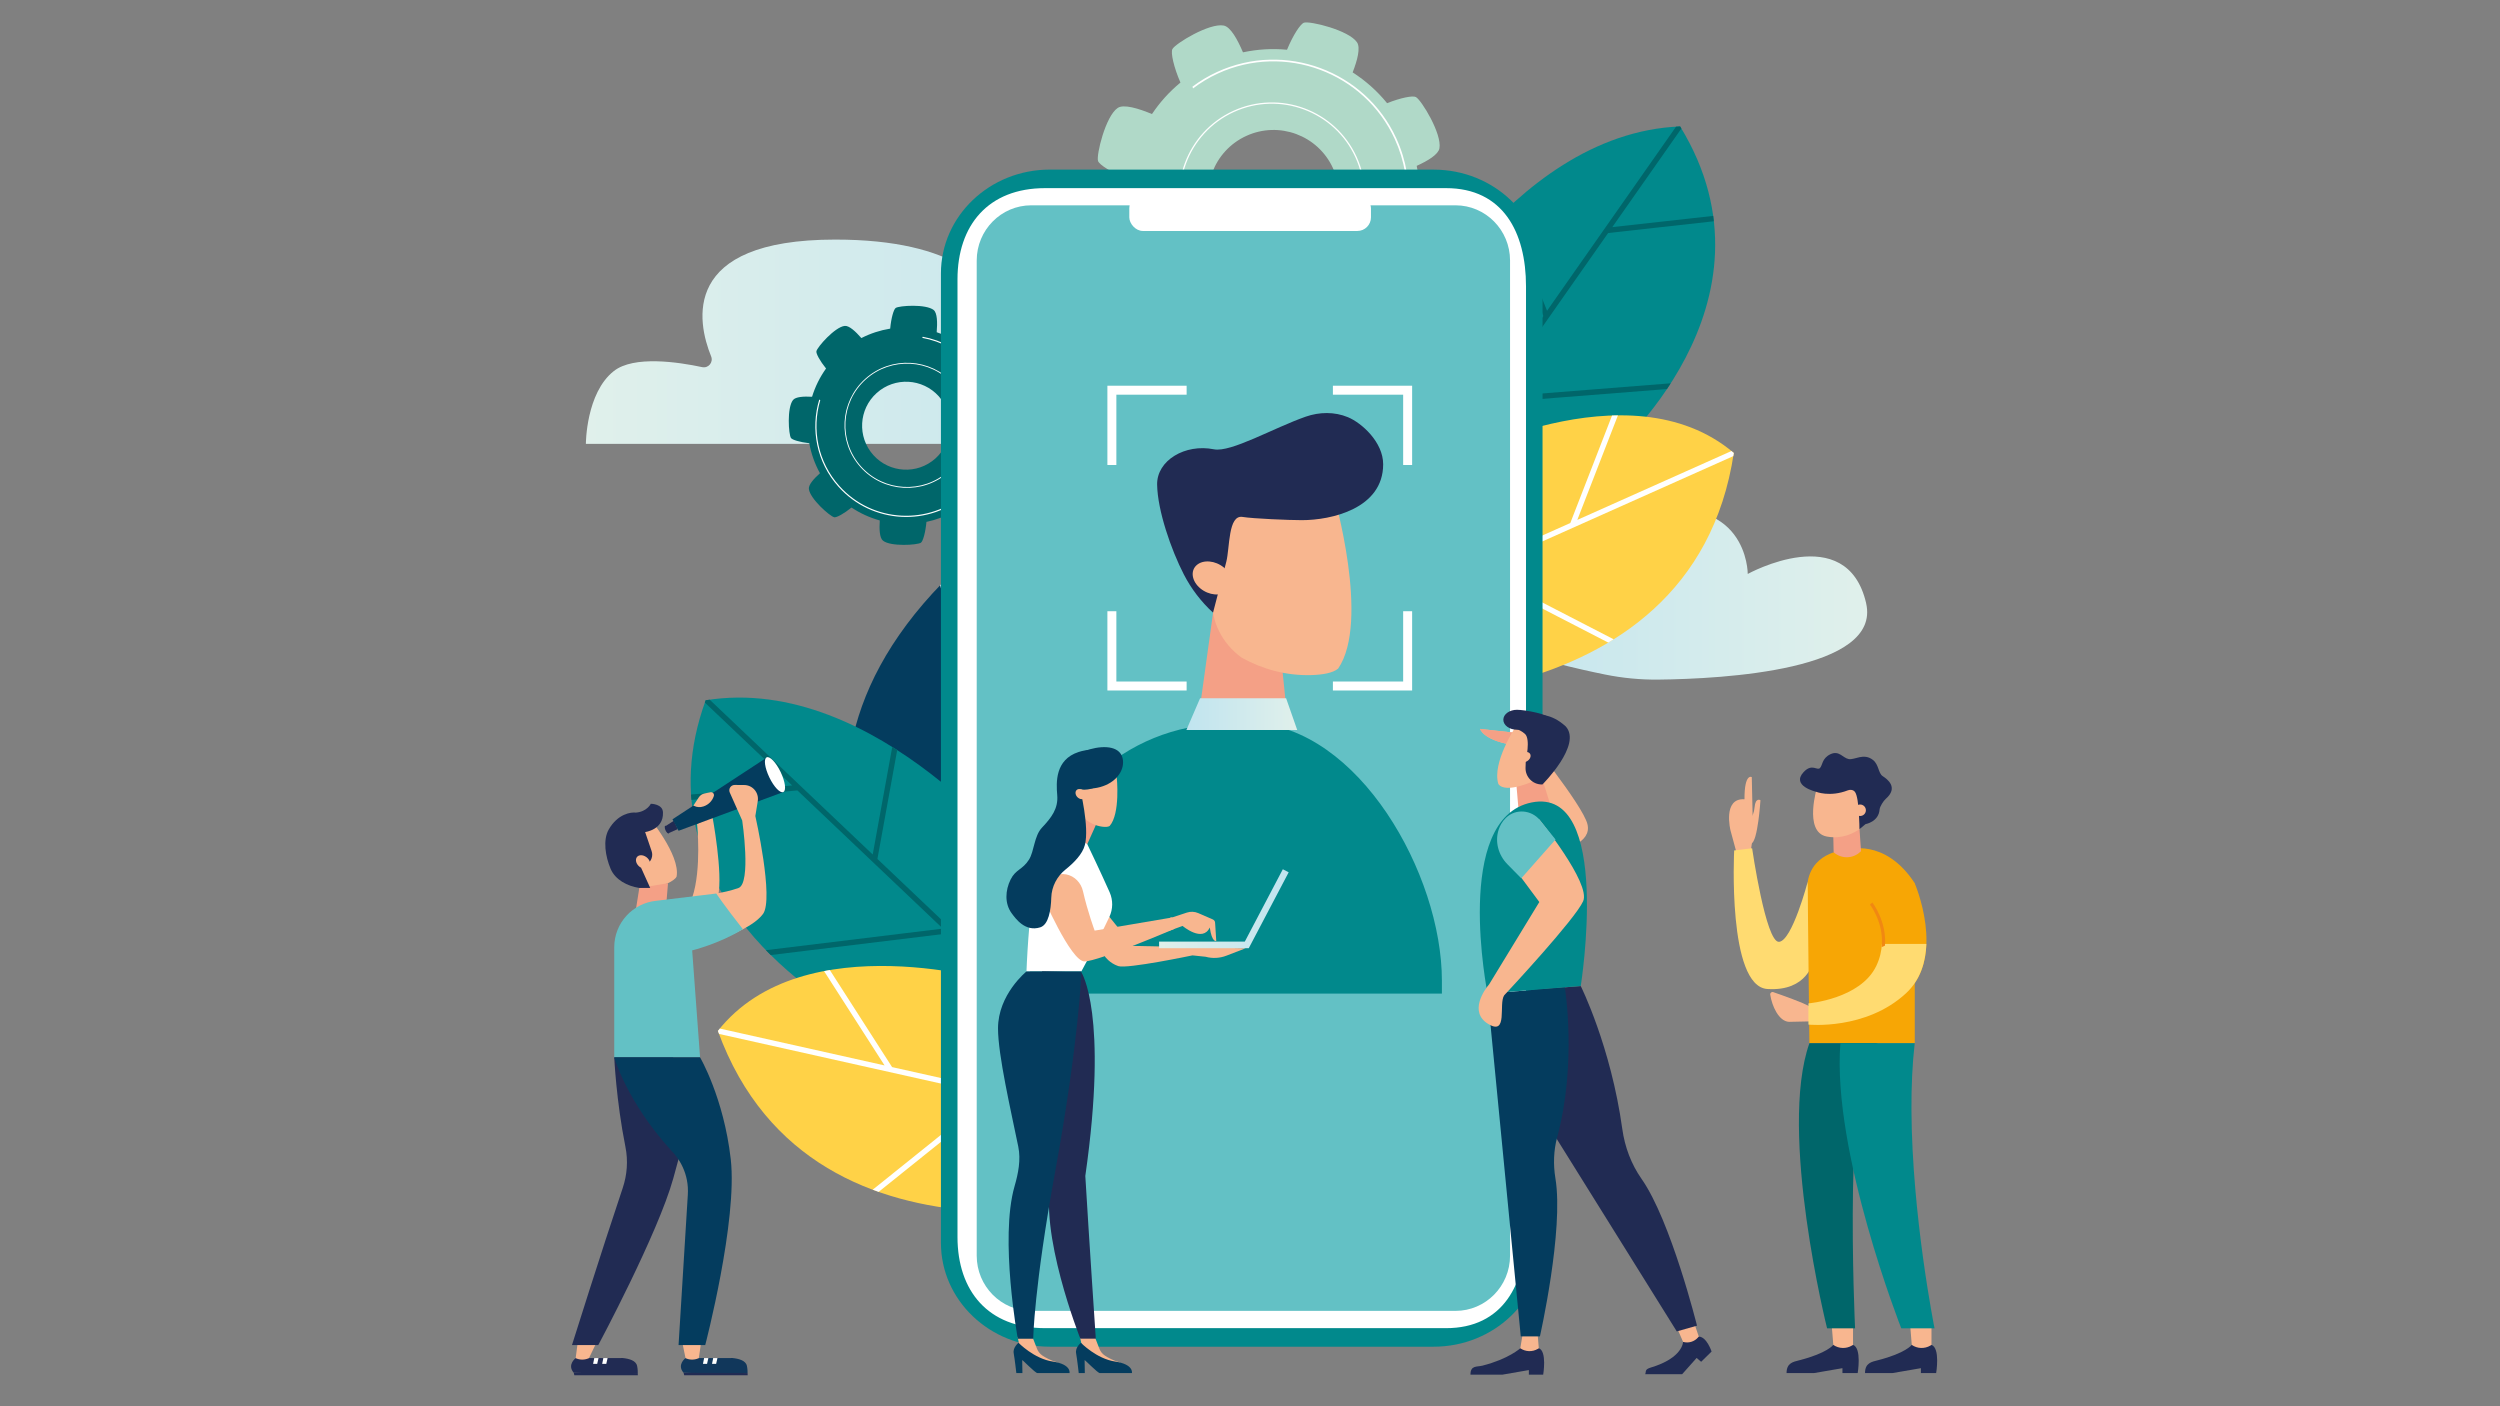 <?xml version="1.0" encoding="UTF-8"?><svg id="Ebene_2" xmlns="http://www.w3.org/2000/svg" xmlns:xlink="http://www.w3.org/1999/xlink" viewBox="0 0 744 418.5"><rect x="0" y="0" width="744" height="418.5" fill="#808080" stroke="none"/><defs><style>.cls-1{fill:#f4a086;}.cls-2{fill:#63c1c5;}.cls-3{fill:#212b53;}.cls-4{fill:#fff;}.cls-5{fill:#01898c;}.cls-6{fill:url(#_Áĺçűě_ííűé_ăđŕäčĺíň_3-2);}.cls-7{fill:url(#_Áĺçűě_ííűé_ăđŕäčĺíň_3);}.cls-8{fill:none;}.cls-9{fill:#11375b;}.cls-10{fill:#ffd247;}.cls-11{fill:#f8b68f;}.cls-12{fill:#ffdb71;}.cls-13{fill:url(#_Áĺçűě_ííűé_ăđŕäčĺíň_3-4);}.cls-14{fill:#043c5e;}.cls-15{fill:#f18812;}.cls-16{fill:url(#_Áĺçűě_ííűé_ăđŕäčĺíň_3-3);}.cls-17{fill:#f7a605;}.cls-18{fill:#00666a;}.cls-19{fill:#b0d9c8;}</style><linearGradient id="_Áĺçűě_ííűé_ăđŕäčĺíň_3" x1="429.95" y1="176.92" x2="555.67" y2="176.92" gradientTransform="translate(985.62) rotate(-180) scale(1 -1)" gradientUnits="userSpaceOnUse"><stop offset="0" stop-color="#e0f0eb"/><stop offset="1" stop-color="#c0e4ef"/></linearGradient><linearGradient id="_Áĺçűě_ííűé_ăđŕäčĺíň_3-2" x1="490.09" y1="101.7" x2="683.53" y2="101.7" gradientTransform="translate(-315.73)" xlink:href="#_Áĺçűě_ííűé_ăđŕäčĺíň_3"/><linearGradient id="_Áĺçűě_ííűé_ăđŕäčĺíň_3-3" x1="895.97" y1="212.53" x2="928.95" y2="212.53" gradientTransform="translate(1282.01) rotate(-180) scale(1 -1)" xlink:href="#_Áĺçűě_ííűé_ăđŕäčĺíň_3"/><linearGradient id="_Áĺçűě_ííűé_ăđŕäčĺíň_3-4" x1="344.95" y1="270.44" x2="383.51" y2="270.44" gradientTransform="matrix(1,0,0,1,0,0)" xlink:href="#_Áĺçűě_ííűé_ăđŕäčĺíň_3"/></defs><g id="_Ńëîé_1"><rect class="cls-8" width="744" height="418.5"/><path class="cls-7" d="M555.36,179.54c4.59,19.93-42.41,22.49-61.77,22.71-5.37.06-10.71-.45-15.97-1.52-16.37-3.32-52.22-12.04-47.19-23.9,6.49-15.3,25.97-4.63,25.97-4.63,0,0-2.45-11.55,30.71-19.18,33.15-7.63,33.02,17.79,33.02,17.79,0,0,29.48-16.3,35.24,8.73Z"/><path class="cls-5" d="M416.13,105.52s32.31-65.85,83.88-67.89c32.42,52.92-21.11,98.06-21.11,98.06l-61.16,19.34-1.62-49.51Z"/><path class="cls-18" d="M448.34,62.28l12.06,30.21,38.39-54.79c.41-.02.81-.06,1.22-.07.13.21.24.42.37.62l-20.56,29.34,30.03-3.34c.04.28.07.57.1.85l.08.75-31.45,3.5-34.27,48.9,52.89-4.18c-.37.58-.74,1.15-1.12,1.71l-52.98,4.18-24.33,34.72-1.03.33-.05-1.59,41.6-59.36-12.21-30.58c.42-.4.84-.81,1.26-1.21Z"/><path class="cls-10" d="M430.81,137.39s53.81-29.2,85.17-2.6c-12.43,83.03-118.93,73.08-118.93,73.08l33.76-70.47Z"/><path class="cls-4" d="M515.98,134.79c-.05.32-.1.63-.15.95l-75.7,33.82,40.1,20.7c-.53.33-1.07.66-1.61.98l-40.38-20.84-29.57,13.21,1.08-2.25,57.57-25.71,12.42-31.98c.58-.02,1.16-.03,1.75-.04l-12.08,31.09,45.86-20.49c.23.19.47.37.7.57h0Z"/><path class="cls-6" d="M174.36,132.1h188.89s10.24-12.96,0-21.68c-5.65-4.81-12.33-4.31-17.18-2.9-3.16.92-6.31-1.21-7-4.43-1.15-5.33-4.69-12.3-14.86-16.42-10-4.05-16.33,2.14-19.99,8.49-1.2,2.09-4.41,1.78-5.14-.52-3.17-10.04-14.22-23.34-50.53-23.34-46.18,0-41.05,24.55-36.92,34.75.72,1.77-.8,3.61-2.67,3.21-7.12-1.52-20.34-3.5-26.27,1.16-8.33,6.54-8.33,21.68-8.33,21.68Z"/><path class="cls-18" d="M297.68,148.62c.14-.77-1.34-3.38-3.53-5.91,1.58-2.41,2.77-5.02,3.57-7.72,2.91.27,6.02.25,6.92-.88,1.84-2.29,1.32-10.27.61-11.3-.45-.66-3.44-1.47-6.86-1.69-.53-2.74-1.45-5.42-2.77-7.95,2.26-1.87,4.45-4.09,4.29-5.53-.32-2.92-6.33-8.2-7.56-8.42-.77-.14-3.36,1.33-5.88,3.51-2.4-1.69-5-2.98-7.71-3.86.24-2.82.18-5.73-.9-6.61-2.29-1.84-10.27-1.32-11.3-.61-.61.42-1.36,3.04-1.64,6.15-2.95.48-5.85,1.41-8.58,2.81-1.74-2-3.66-3.76-4.96-3.62-2.92.32-8.2,6.33-8.42,7.56-.13.69,1.05,2.86,2.87,5.12-1.86,2.6-3.25,5.44-4.16,8.41-2.5-.15-4.89,0-5.67.97-1.84,2.29-1.32,10.27-.61,11.3.39.56,2.65,1.24,5.45,1.56.56,3.09,1.62,6.1,3.18,8.93-1.87,1.66-3.44,3.45-3.3,4.68.32,2.92,6.33,8.2,7.56,8.42.69.13,2.87-1.06,5.13-2.89,2.62,1.74,5.46,3.02,8.41,3.84-.18,2.62-.06,5.2.95,6.01,2.29,1.84,10.27,1.32,11.3.61.61-.42,1.36-3.06,1.64-6.19,2.86-.6,5.65-1.64,8.27-3.12,1.81,2.14,3.89,4.13,5.27,3.98,2.92-.32,8.2-6.33,8.42-7.56ZM259.91,135.43c-4.83-5.38-4.38-13.65,1-18.48,5.38-4.83,13.65-4.38,18.48,1,4.83,5.38,4.38,13.65-1,18.48-5.38,4.83-13.65,4.38-18.48-1Z"/><path class="cls-4" d="M256.08,139.02c-6.86-7.64-6.23-19.44,1.42-26.3,7.64-6.86,19.44-6.23,26.3,1.42,6.86,7.64,6.23,19.44-1.42,26.3-7.64,6.86-19.44,6.23-26.3-1.42ZM283.6,114.31c-6.76-7.53-18.4-8.16-25.93-1.4-7.53,6.76-8.16,18.4-1.4,25.93,6.76,7.53,18.4,8.16,25.93,1.4,7.53-6.76,8.16-18.4,1.4-25.93Z"/><path class="cls-4" d="M291.61,142.64c-.07-.1-.14-.2-.21-.31-1.11,1.55-2.4,3.01-3.88,4.34-10.96,9.84-27.88,8.93-37.71-2.03-6.44-7.17-8.27-16.9-5.7-25.53,0,0,0,0,0,0-.1-.07-.2-.15-.29-.22-2.67,8.77-.83,18.68,5.73,25.99,9.97,11.1,27.1,12.02,38.2,2.06,1.46-1.31,2.75-2.76,3.86-4.29Z"/><path class="cls-4" d="M274.48,100.55c5.62,1.02,10.97,3.84,15.07,8.41.08.09.15.18.23.27.06-.11.12-.21.18-.32-.05-.06-.1-.12-.16-.18-4.14-4.61-9.52-7.46-15.2-8.51-.04.11-.09.22-.13.33Z"/><path class="cls-19" d="M348.9,14.63c-.54,1.03.41,5.38,2.4,9.94-3.31,2.73-6.15,5.89-8.47,9.37-4.02-1.67-8.43-3.02-10.21-1.81-3.62,2.44-6.4,14-5.85,15.77.35,1.13,4.24,3.6,8.99,5.43-.46,4.12-.34,8.33.41,12.51-4.03,1.66-8.12,3.83-8.53,5.95-.83,4.29,5.37,14.43,7.01,15.29,1.03.54,5.36-.41,9.9-2.39,2.66,3.45,5.78,6.43,9.24,8.89-1.59,3.9-2.79,8.06-1.63,9.78,2.44,3.62,14,6.4,15.77,5.85,1.05-.33,3.26-3.71,5.04-8,4.4.62,8.92.58,13.41-.2,1.58,3.61,3.53,6.96,5.44,7.33,4.29.83,14.43-5.37,15.29-7.01.48-.92-.23-4.52-1.82-8.53,3.79-2.87,7.02-6.29,9.62-10.09,3.49,1.31,6.94,2.15,8.47,1.12,3.62-2.44,6.4-14,5.85-15.77-.3-.97-3.22-2.94-7.05-4.63.57-4.63.4-9.38-.57-14.07,3.38-1.53,6.41-3.38,6.76-5.19.83-4.29-5.37-14.43-7.01-15.29-.93-.49-4.53.23-8.56,1.83-2.94-3.63-6.42-6.7-10.25-9.16,1.42-3.64,2.38-7.35,1.3-8.95-2.44-3.62-14-6.4-15.77-5.85-1.06.33-3.29,3.74-5.06,8.06-4.32-.41-8.74-.17-13.11.77-1.63-3.84-3.7-7.58-5.72-7.97-4.29-.83-14.43,5.37-15.29,7.01ZM396.68,50.02c4.48,9.77.19,21.31-9.57,25.79-9.77,4.48-21.31.19-25.79-9.57-4.48-9.77-.19-21.31,9.57-25.79,9.77-4.48,21.31-.19,25.79,9.57Z"/><path class="cls-4" d="M403.71,46.62c6.36,13.88.25,30.34-13.62,36.71-13.88,6.36-30.34.25-36.71-13.62-6.36-13.88-.25-30.34,13.62-36.71,13.88-6.36,30.34-.25,36.71,13.62ZM353.73,69.54c6.27,13.68,22.51,19.7,36.19,13.43,13.68-6.27,19.7-22.51,13.43-36.19-6.27-13.68-22.51-19.7-36.19-13.43-13.68,6.27-19.7,22.51-13.43,36.19Z"/><path class="cls-4" d="M354.88,25.79c.06.17.11.35.16.53,2.26-1.71,4.74-3.22,7.42-4.45,19.89-9.12,43.5-.36,52.63,19.53,5.97,13.03,4.28,27.64-3.19,38.75,0,0,0,0,0,0,.11.15.21.3.31.45,7.66-11.27,9.42-26.15,3.34-39.41-9.24-20.15-33.16-29.03-53.31-19.79-2.66,1.22-5.12,2.7-7.37,4.39Z"/><path class="cls-4" d="M360.61,93.09c-7.53-3.93-13.87-10.29-17.68-18.59-.07-.16-.14-.33-.21-.49-.13.13-.27.25-.4.37.05.11.09.22.14.33,3.84,8.38,10.22,14.8,17.81,18.79.11-.14.22-.27.33-.41Z"/><path class="cls-14" d="M328.64,268.15s1.39-73.54-48.17-94.69c-64.66,66.45.86,129.87.86,129.87l47.31-35.18Z"/><path class="cls-4" d="M280.47,173.46c-.23.23-.44.46-.66.69l20.06,84.31-47.86-25.11c-.02.6-.04,1.2-.04,1.8l48.4,25.4,5.79,24.33,1.41-1.05-11.54-48.5h0s21.32-22.96,21.32-22.96c-.24-.53-.47-1.07-.72-1.6l-21.05,22.67-14.17-59.56c-.31-.14-.61-.28-.93-.42h0Z"/><path class="cls-5" d="M305.7,258.27s-44.75-58.11-95.69-49.87c-21.26,58.31,40.17,91.91,40.17,91.91l63.78,6.8-8.25-48.84Z"/><path class="cls-18" d="M265.53,222.3l-5.81,32-48.51-46.07c-.4.06-.8.11-1.21.17-.08.23-.15.46-.24.68l25.98,24.67-30.1,2.7c.02.29.04.57.07.85l.07.75,31.52-2.82,43.3,41.12-52.67,6.42c.48.49.96.98,1.44,1.45l52.75-6.43,30.75,29.2,1.08.11-.27-1.57-52.56-49.91,5.89-32.4c-.49-.31-.98-.62-1.47-.93Z"/><path class="cls-10" d="M297.63,292.43s-58.54-17.92-83.99,14.37c28.68,78.91,131.08,47.99,131.08,47.99l-47.09-62.36Z"/><path class="cls-4" d="M213.65,306.8c.11.3.23.6.34.9l80.91,18.1-35.19,28.26c.59.22,1.18.44,1.78.64l35.43-28.45,31.6,7.07-1.5-1.99-61.53-13.76-18.53-28.88c-.57.1-1.15.2-1.72.31l18.01,28.07-49.02-10.97c-.19.23-.39.46-.57.7h0Z"/><path class="cls-5" d="M426.66,50.48c17.89,0,32.4,13.84,32.4,30.91v288.48c0,17.07-14.51,30.91-32.4,30.91h-114.24c-17.89,0-32.4-13.84-32.4-30.91V81.38c0-17.07,14.51-30.91,32.4-30.91h114.24Z"/><path class="cls-4" d="M430.34,55.99c16.91,0,23.8,13.08,23.8,29.21v280.85c0,16.13-6.89,29.21-23.8,29.21h-119.32c-16.91,0-26.07-11.02-26.07-27.15V83.14c0-16.13,9.16-27.15,26.07-27.15h119.32Z"/><path class="cls-2" d="M449.39,77.53v296.16c0,9.08-7.27,16.43-16.24,16.43h-126.24c-8.97,0-16.24-7.36-16.24-16.43V77.53c0-9.07,7.27-16.43,16.24-16.43h126.24c8.97,0,16.24,7.36,16.24,16.43Z"/><rect class="cls-4" x="336.08" y="57.9" width="71.92" height="10.84" rx="4.06" ry="4.06"/><polygon class="cls-1" points="381.3 196 384.03 222.87 355.23 224.01 361.01 182.35 381.3 196"/><path class="cls-11" d="M390.15,200.91c3.35-.09,6.45-.59,8.07-1.92,9.65-14.03-1.34-51.86-1.34-51.86l-15.42-6.49-19.6,12.22-1.12,25.35c-.3,6.77,2.95,13.26,8.75,17.49h0c6.21,3.48,13.37,5.41,20.66,5.21Z"/><path class="cls-3" d="M364.94,167.22c1.08-4.26.52-14.09,4.85-13.38,3.16.52,14,.96,17.65.96,8.69,0,24.19-3.4,24.19-16.63,0-6.61-6.41-12.32-10.48-14.01-3.99-1.66-8.49-1.58-12.57-.16-9.57,3.35-22.27,10.73-27.33,9.71-8.52-1.71-17.01,3.28-16.89,10.52.13,7.73,4.16,19.36,7.96,26.74,2.2,4.27,5.14,8.11,8.68,11.36h0l3.94-15.12Z"/><path class="cls-11" d="M356.13,168.18c1.94-1.71,5.56-1.39,8.1.72,2.54,2.11,3.02,5.21,1.08,6.92-1.94,1.71-5.56,1.39-8.1-.72-2.54-2.11-3.02-5.21-1.08-6.92Z"/><path class="cls-5" d="M429.11,295.68v-3.79c0-31.78-24.81-75.61-56.57-76.77-.96-.04-1.93-.05-2.91-.05-4.73,0-9.15.35-13.27.99-28.89,4.44-49.83,30-49.83,59.24v20.39h122.58Z"/><polygon class="cls-16" points="382.75 207.81 357.14 207.81 353.07 217.24 386.05 217.24 382.75 207.81"/><polygon class="cls-1" points="326.11 245.56 322.84 252.85 317.53 248.06 321.28 237.43 326.11 245.56"/><path class="cls-11" d="M328,246.02c.89.12,1.74.11,2.23-.21,3.23-3.66,2.12-14.45,2.12-14.45l-3.78-3.26-5.79,2.7-1.51,5.93c-.4,1.96.15,5.39,1.49,6.87h0c1.48,1.28,3.29,2.16,5.24,2.42Z"/><path class="cls-11" d="M328.87,284.71s1.31,1.9,3.92,2.8c2.61.9,22.09-3.19,22.09-3.19l3.91.41c2.05.56,4.22.44,6.19-.32l5.73-2.21-33.59-.7-12.86-15.97,4.61,19.19Z"/><path class="cls-4" d="M317.53,248.06s-7.76,9.94-9.58,16.48c-1.81,6.54-2.47,24.56-2.47,24.56h16.33s4.69-8.5,8.33-16.21c1.09-2.31,1.13-4.99.1-7.33-2.67-6.04-6.67-14.35-6.67-14.35l-6.05-3.15Z"/><path class="cls-11" d="M325.82,397.86l1.3,3.37c.32.93.94,1.71,1.76,2.24.91.58,2.34,1.4,4.46,2.03-2.6,2.22-6.73-.1-9.09-1.74-1.15-.8-1.97-1.99-2.31-3.35l-.54-2.55h4.42Z"/><path class="cls-14" d="M321.68,399.61s-1.76,1.38-1.43,3.14c.32,1.76.78,5.88.78,5.88h1.81l-.06-3.84c0-.25,3.87,3.84,4.53,3.84h9.55s.63-2.59-4.98-3.43c-5.61-.83-10.2-5.59-10.2-5.59Z"/><path class="cls-11" d="M307.25,397.86l1.3,3.37c.32.93.94,1.71,1.76,2.24.91.58,2.34,1.4,4.46,2.03-2.6,2.22-6.73-.1-9.09-1.74-1.15-.8-1.97-1.99-2.31-3.35l-.54-2.55h4.42Z"/><path class="cls-14" d="M303.11,399.61s-1.76,1.38-1.43,3.14c.32,1.76.78,5.88.78,5.88h1.81l-.06-3.84c0-.25,3.87,3.84,4.53,3.84h9.55s.63-2.59-4.98-3.43c-5.61-.83-10.2-5.59-10.2-5.59Z"/><path class="cls-3" d="M321.82,289.38s8.11,12.15,1.17,60.58c1.09,18.3,3.12,48.43,3.12,48.43h-4.6s-12.75-32.09-8.47-48.07c1.02-15.83-2.91-61.23-2.91-61.23l11.69.29Z"/><path class="cls-14" d="M305.49,289.1s-8.48,6.82-8.48,16.96c0,7.95,3.83,24.41,6.03,35.19.8,3.91,0,7.95-1.11,11.79-4.49,15.63.97,45.36.97,45.36h4.58s.25-15.29,6.51-49.56c7.19-39.36,7.85-59.74,7.85-59.74h-16.33Z"/><polygon class="cls-13" points="371.63 282.19 344.95 282.19 344.95 280.23 370.45 280.23 381.77 258.69 383.51 259.6 371.63 282.19"/><path class="cls-11" d="M310.13,266.28s8.52,19.84,12.62,19.84,26.77-9.7,26.77-9.7l-.6-3.39-23.15,3.92s-2.05-5.47-3.48-11.74c-.56-2.49-2.49-4.51-4.99-4.99-5.47-1.03-7.16,6.05-7.16,6.05Z"/><path class="cls-14" d="M321.44,234.8s2.53,1.53,10.26-3.43c1.19.31-.71-10.84-10.72-7.57-7.01,2.29-6.67,9.08-6.35,12.83.35,4.05-1.76,6.73-4.55,9.69-2.34,2.49-2.3,7.06-3.86,9.52-1.92,3.03-3.95,2.85-5.47,5.92-1.59,3.21-1.81,7.15.32,10.03,1.21,1.64,4.03,5.6,8.5,4.19,2.51-.79,3.18-5.17,3.29-8.85.1-3.28,1.69-6.33,4.26-8.38,2.41-1.92,5.04-4.55,5.74-7.29,1.38-5.38-1.44-16.67-1.44-16.67Z"/><path class="cls-11" d="M320.53,235.01c.6-.41,1.54-.16,2.12.56s.55,1.65-.04,2.06c-.6.41-1.54.16-2.12-.56-.57-.72-.55-1.65.04-2.06Z"/><path class="cls-11" d="M361.61,274.78c.06-.49-.21-.95-.66-1.15l-4.35-1.89c-1.08-.47-2.29-.52-3.4-.15l-4.32,1.43-.58.02-.46,4.02c.86-.32,1.37-.51,1.37-.51l2.73-.99s5.96,5.05,8.09.46c.64,4.54,1.93,4.04,1.93,4.04l-.33-5.28Z"/><path class="cls-14" d="M317.6,230.89c.86,3.1,5.27,4.59,9.85,3.33,4.58-1.27,7.07-4.71,6.75-7.91-.43-4.21-5.27-4.59-9.85-3.33-4.58,1.27-7.61,4.81-6.75,7.91Z"/><path class="cls-9" d="M204.01,404.17l13.99-.02c1.86.19,3.93.72,4.28,2.33,0,0,.24,1.07.2,2.13-.49.58-19.04-.08-19.04-.08l-.08-.07c-1.96-2.36.65-4.3.65-4.3Z"/><polygon class="cls-3" points="222.48 408.62 203.44 408.54 203.61 409.28 222.51 409.28 222.48 408.62"/><polygon class="cls-4" points="209.55 404.15 210.81 404.16 210.42 405.88 209.2 405.88 209.55 404.15"/><polygon class="cls-4" points="212.25 404.15 213.51 404.16 213.12 405.88 211.9 405.88 212.25 404.15"/><path class="cls-11" d="M203.05,399.51l.96,4.66h0c1.12.57,2.58.6,3.75.09l.21-.09.67-4.65h-5.6Z"/><path class="cls-3" d="M171.33,404.17l13.99-.02c1.86.19,3.93.72,4.28,2.33,0,0,.24,1.07.2,2.13-.49.58-19.04-.08-19.04-.08l-.08-.07c-1.96-2.36.65-4.3.65-4.3Z"/><polygon class="cls-3" points="189.79 408.62 170.75 408.54 170.92 409.28 189.82 409.28 189.79 408.62"/><polygon class="cls-4" points="176.86 404.15 178.12 404.16 177.73 405.88 176.51 405.88 176.86 404.15"/><polygon class="cls-4" points="179.56 404.15 180.82 404.16 180.43 405.88 179.21 405.88 179.56 404.15"/><path class="cls-11" d="M171.93,399.51l-.61,4.66h0c1.12.57,2.58.6,3.75.09l.21-.09,2.24-4.65h-5.6Z"/><path class="cls-11" d="M192.8,242.84l-11.52,7.51,3.56,9.1c.05.13.12.25.17.37.25-.02.51-.03.76-.03.04,0,.08,0,.12,0,.04,0,.08,0,.12,0,3.08,0,5.73,1.9,7.34,4.45,1.86-.14,3.72-.59,5.44-1.41,1.17-.56,2.19-1.22,2.56-1.94,1.23-6.46-8.56-18.05-8.56-18.05Z"/><path class="cls-11" d="M207.45,245.2s1.41,13.37-1.43,21.88c1.32,1.14,6.16,6.33,7.68-.39,1.52-6.72-1.71-23.84-1.71-23.84l-4.54,2.35Z"/><polygon class="cls-3" points="200.54 244.25 197.83 246 198.8 248.02 201.71 246.74 200.54 244.25"/><path class="cls-3" d="M198.95,246.68c.27.62.29,1.21.04,1.32-.25.11-.67-.3-.94-.92s-.29-1.21-.04-1.32c.25-.11.67.3.94.92Z"/><path class="cls-14" d="M233.24,234.39s0-.05.01-.08c-.51-1.16-1.41-3.01-2.62-4.7-1.96-2.74-2.52-4.11-2.52-4.11l-27.98,18.32,1.81,3.42,31.3-11.57c-.03-.43-.04-.85,0-1.28Z"/><polygon class="cls-1" points="190.26 264.25 189.26 270.54 198.16 270.54 198.8 262.84 190.26 264.25"/><path class="cls-11" d="M213.26,279.85s10.52-3.35,13.81-7.85c3.3-4.5-2.28-29.15-2.28-29.15l.72-4.44c.41-2.5-1.51-4.77-4.04-4.79l-2.81-.02c-1.17-.01-1.96,1.19-1.48,2.26l3.7,8.32s2.77,18.67-1.11,20.09c-4.63,1.65-9.88,2.05-9.88,2.05l3.37,13.55Z"/><path class="cls-3" d="M193.5,264.25l-2.71-6,1.76-1.1c1.3-.82,1.87-2.42,1.37-3.87l-1.93-5.66s5.48-.67,5.31-5.78c0-2.63-3.62-2.64-3.62-2.64,0,0-1.08,2.35-4.44,2.63-1.44-.18-5.4.35-8.07,5.01-1.8,3.13-1.01,8.04.55,11.72,1.4,3.3,4.98,5.14,8.52,5.69h3.24Z"/><path class="cls-3" d="M182.8,314.66s.56,12.79,3.33,26.66c.82,4.09.51,8.31-.82,12.26-6.28,18.66-15.09,46.71-15.09,46.71h7.83s17.75-33.16,22.32-49.6c4.57-16.45,5.36-21.67,5.36-21.67l-5.44-14.36h-17.49Z"/><path class="cls-11" d="M189.34,255.46c-.32.95.33,2.2,1.46,2.79,1.13.6,2.3.32,2.62-.63.32-.95-.33-2.2-1.46-2.79-1.13-.6-2.3-.32-2.62.63Z"/><path class="cls-2" d="M208.34,314.66h-25.54v-32.76c0-7.18,5.46-13.17,12.61-13.84l17.76-2.15s2.09,3.2,7.91,10.62c-6.99,4.32-15.09,6.31-15.09,6.31l2.35,31.82Z"/><path class="cls-14" d="M182.8,314.66s3.61,13.05,16.92,27.69c2.22,2.21,5.42,6.81,4.97,13.3l-2.75,44.64h7.94s9.68-37.07,7.59-55.35c-2.09-18.28-9.14-30.29-9.14-30.29h-25.54Z"/><path class="cls-4" d="M228.96,231.36c1.37,2.85,3.24,4.8,4.16,4.35.93-.45.56-3.12-.81-5.97-1.37-2.85-3.24-4.8-4.16-4.35-.93.45-.56,3.12.81,5.97Z"/><path class="cls-11" d="M206.35,239.74l.24.11c.83.4,1.79.46,2.66.17l.16-.05c1.44-.48,2.57-1.62,3.03-3.07h0c.2-.64-.36-1.27-1.02-1.13l-1.77.37c-.69.14-1.29.56-1.68,1.14l-1.62,2.46Z"/><path class="cls-11" d="M521.59,243.17c.61,1.35.7,2.87.26,4.29l-.78,5.56-.96.64-3.55,1.47c.38-1.09,0-2.23,0-2.23l-1.56-5.75s-2.43-9.71,4.16-9.29c-.03-7.91,2.17-6.6,2.17-6.6l.15,6.83.11,5.08Z"/><path class="cls-12" d="M537.98,262.39s-4.61,17.58-8.54,17.9c-3.93.31-8.01-27.85-8.01-27.85l-5.34.65s-2.08,40.5,9.91,41.24c11.98.74,13.57-8.22,13.57-8.22l-1.58-23.71Z"/><path class="cls-17" d="M538.48,310.46h31.35v-47.62c-8.96-13.67-20.12-9.95-20.12-9.95,0,0-10.15.18-11.73,9.49,0,6.74.5,48.07.5,48.07Z"/><path class="cls-1" d="M553.38,246.57l.46,6.73-.22.21c-2.21,2.1-5.66,2.15-7.93.11h0l-.11-5.06,7.79-1.99Z"/><path class="cls-11" d="M555.84,232.51l-.57,11.13c-1.11-.04-1.76,1.14-1.54,2.18-.12.25-.18.53-.19.82-1.92,1.38-5.41,3.17-9.91,2.31-7.04-1.35-2.79-14.96-2.79-14.96l15.01-1.48Z"/><path class="cls-3" d="M559.38,240.86c.05-.82,1.17-2.55,1.78-3.08,3.99-3.45.42-5.96-.84-6.78-1.4-.9-1.12-3.44-2.94-4.85-2.77-2.16-5.43.08-7.2-.25-1.77-.33-2.87-2.68-5.45-1.44-2.58,1.25-2.29,3.27-3.12,4.12-.83.85-2.34-1.5-4.85,1.19-3.82,4.1,3.67,5.85,3.67,5.85,0,0,4.1,1.7,9.53-.43.74-.29,1.63-.13,2.1.52,1.3,1.77,1.31,11.06,1.31,11.06l1.81-1.51s3.95-.66,4.19-4.4Z"/><path class="cls-11" d="M555.16,241.78c-.36.87-1.36,1.29-2.23.93-.87-.36-1.29-1.36-.93-2.23.36-.87,1.36-1.29,2.23-.93.87.36,1.29,1.36.93,2.23Z"/><path class="cls-3" d="M545.59,400.24s-1.77,2.45-10.1,4.57c-1.83.47-3.81.79-3.81,3.81h8.22l8.41-1.45v1.45h4.54s1.26-7.43-1.39-8.38h-5.87Z"/><path class="cls-11" d="M545.16,394.91l.43,5.33h0c1.66,1.15,3.83,1.22,5.56.19l.31-.19v-5.33h-6.31Z"/><path class="cls-3" d="M568.94,400.24s-1.77,2.45-10.1,4.57c-1.83.47-3.81.79-3.81,3.81h8.22l8.41-1.45v1.45h4.54s1.26-7.43-1.39-8.38h-5.87Z"/><path class="cls-11" d="M568.51,394.91l.43,5.33h0c1.66,1.15,3.83,1.22,5.56.19l.31-.19v-5.33h-6.31Z"/><path class="cls-17" d="M569.81,262.84s9.4,21.69-2.59,32.77c-11.99,11.08-28.27,9.19-28.27,9.19v-6.25s14.71-1.24,19.43-11.08c4.71-9.84-1.89-18.35-1.89-18.35"/><path class="cls-11" d="M539.91,303.94l-7.51.16c-3.05-.17-5.07-4.72-5.58-8.1-.08-.51.42-.91.91-.74,2.55.88,9.1,3.2,10.79,4.26l1.39,4.43Z"/><path class="cls-18" d="M538.48,310.46c-9.35,26.4,5.26,84.86,5.26,84.86h8.33s-3.93-82.9,6.91-84.86h-20.51Z"/><path class="cls-12" d="M560.05,280.91c-.1,2.06-.58,4.27-1.67,6.56-4.71,9.84-20.19,11.14-20.19,11.14v6.31s17.04,1.76,29.03-9.31c4.35-4.02,5.88-9.43,6.07-14.69h-13.23Z"/><path class="cls-15" d="M559.98,281.87c.33-.15.66-.29.99-.45.56-7.27-3.69-12.75-3.74-12.82l-.74.59c.05.07,4.29,5.53,3.49,12.68Z"/><path class="cls-11" d="M520.15,244s1.73-.52,2-3.68c.27-3.16,1.76-2.18,1.76-2.18,0,0-.78,12.44-2.76,12.91-1.98.47-1-7.05-1-7.05Z"/><path class="cls-5" d="M547.7,310.46c-2.55,32.37,18.12,84.86,18.12,84.86h9.9s-6.73-33.56-6.87-65.06c-.03-6.82.25-13.54.97-19.8h-22.13Z"/><polygon class="cls-4" points="420.25 205.49 396.67 205.49 396.67 202.82 417.58 202.82 417.58 181.9 420.25 181.9 420.25 205.49"/><polygon class="cls-4" points="353.14 205.49 329.56 205.49 329.56 181.9 332.23 181.9 332.23 202.82 353.14 202.82 353.14 205.49"/><polygon class="cls-4" points="332.23 138.38 329.56 138.38 329.56 114.79 353.14 114.79 353.14 117.46 332.23 117.46 332.23 138.38"/><polygon class="cls-4" points="420.25 138.38 417.58 138.38 417.58 117.46 396.67 117.46 396.67 114.79 420.25 114.79 420.25 138.38"/><path class="cls-3" d="M500.88,399.35s-.02,4.76-9.58,7.62c-1.96.59-1.32,1.17-1.69,1.99h11l4.31-4.84,1.34,1.15,3.11-3.05s-1.45-4.42-3.82-4.45c-1.95.66-4.67,1.59-4.67,1.59Z"/><path class="cls-11" d="M499.1,395.23l1.79,4.12h0c1.63.46,3.38-.07,4.47-1.36l.2-.23-1.44-4.24-5.01,1.71Z"/><path class="cls-3" d="M452.44,401.24s-3.43,3.18-11.25,5.17c-1.72.44-3.58-.15-3.58,2.69h9.49l7.89-1.37v1.37h4.26s1.19-6.97-1.3-7.87h-5.52Z"/><path class="cls-11" d="M453.28,396.23l-.84,5.01h0c1.56,1.08,3.6,1.15,5.22.18l.29-.18-.42-5.01h-4.25Z"/><path class="cls-3" d="M470.43,293.45s8.96,17.91,12.37,42.57c.74,5.31,2.65,10.43,5.73,14.82,8.74,12.47,16.5,43.68,16.5,43.68l-6.02,1.71-42.78-68.6.29-33.1,13.91-1.07Z"/><path class="cls-14" d="M465.69,293.83s3.68,22.46-2.26,44.54c-1.08,4.01-1.22,8.19-.54,12.29,2.55,15.38-4.61,47.05-4.61,47.05h-5.7l-9.91-102.03,23-1.85Z"/><path class="cls-11" d="M464.76,252.83s9.14-1.82,7.65-7.61c-1.49-5.79-18.57-26.81-18.57-26.81l-13.37-1.49s.85,3.23,9.28,4.71c8.43,1.47,15.01,31.2,15.01,31.2Z"/><path class="cls-1" d="M451.47,222.34c.81-1.29,1.58-2.6,2.37-3.92,0,0-.01-.01-.01-.01l-13.37-1.49s.85,3.23,9.28,4.71c.59.1,1.16.35,1.73.71Z"/><polygon class="cls-1" points="451.23 232.98 452.07 242.68 461.45 239.71 459.03 231.98 451.23 232.98"/><path class="cls-11" d="M451.11,216.18s-7.18,10.81-5.2,17.14c2.23,3.17,11.39-1.24,11.39-1.24v-14.66l-6.19-1.24Z"/><path class="cls-3" d="M449.74,216.5s2.36.35,4.09,1.91c1.73,1.56.25,7.83.25,7.83l-.08,2.21c-.09,2.74,2.1,5.01,4.85,5.01h.18s11.89-11.83,6.93-17.28c-8.67-7.92-16.23.32-16.23.32Z"/><path class="cls-11" d="M452.1,225.99c-.17-.77.44-1.68,1.38-2.05.93-.37,1.83-.04,2,.72.17.77-.44,1.68-1.38,2.05-.93.37-1.83.04-2-.72Z"/><path class="cls-3" d="M447.39,214.2c0,1.64,1.82,2.97,4.06,2.97s10-1.33,10-2.97-7.76-2.97-10-2.97-4.06,1.33-4.06,2.97Z"/><path class="cls-5" d="M470.43,293.45s9.51-59.48-14.61-54.64c-23.55,4.73-13.13,56.86-13.13,56.86l27.74-2.23Z"/><path class="cls-11" d="M458.05,243.83s15.45,19.04,13.1,24.36c-2.35,5.32-22.35,26.8-23.49,28-1.75,2.5,1.22,12.12-4.72,8.57-5.94-3.55-1.13-10.28.23-11.83l14.93-24.49-8.88-11.97,8.83-12.64Z"/><path class="cls-2" d="M462.92,249.85l-10.19,11.54-4.13-4.2c-2.67-2.71-3.79-6.7-2.59-10.31.4-1.21,1.05-2.4,2.08-3.41.04-.04.08-.08.12-.12,2.89-2.78,7.59-2.35,10.11.77l4.61,5.72Z"/></g></svg>